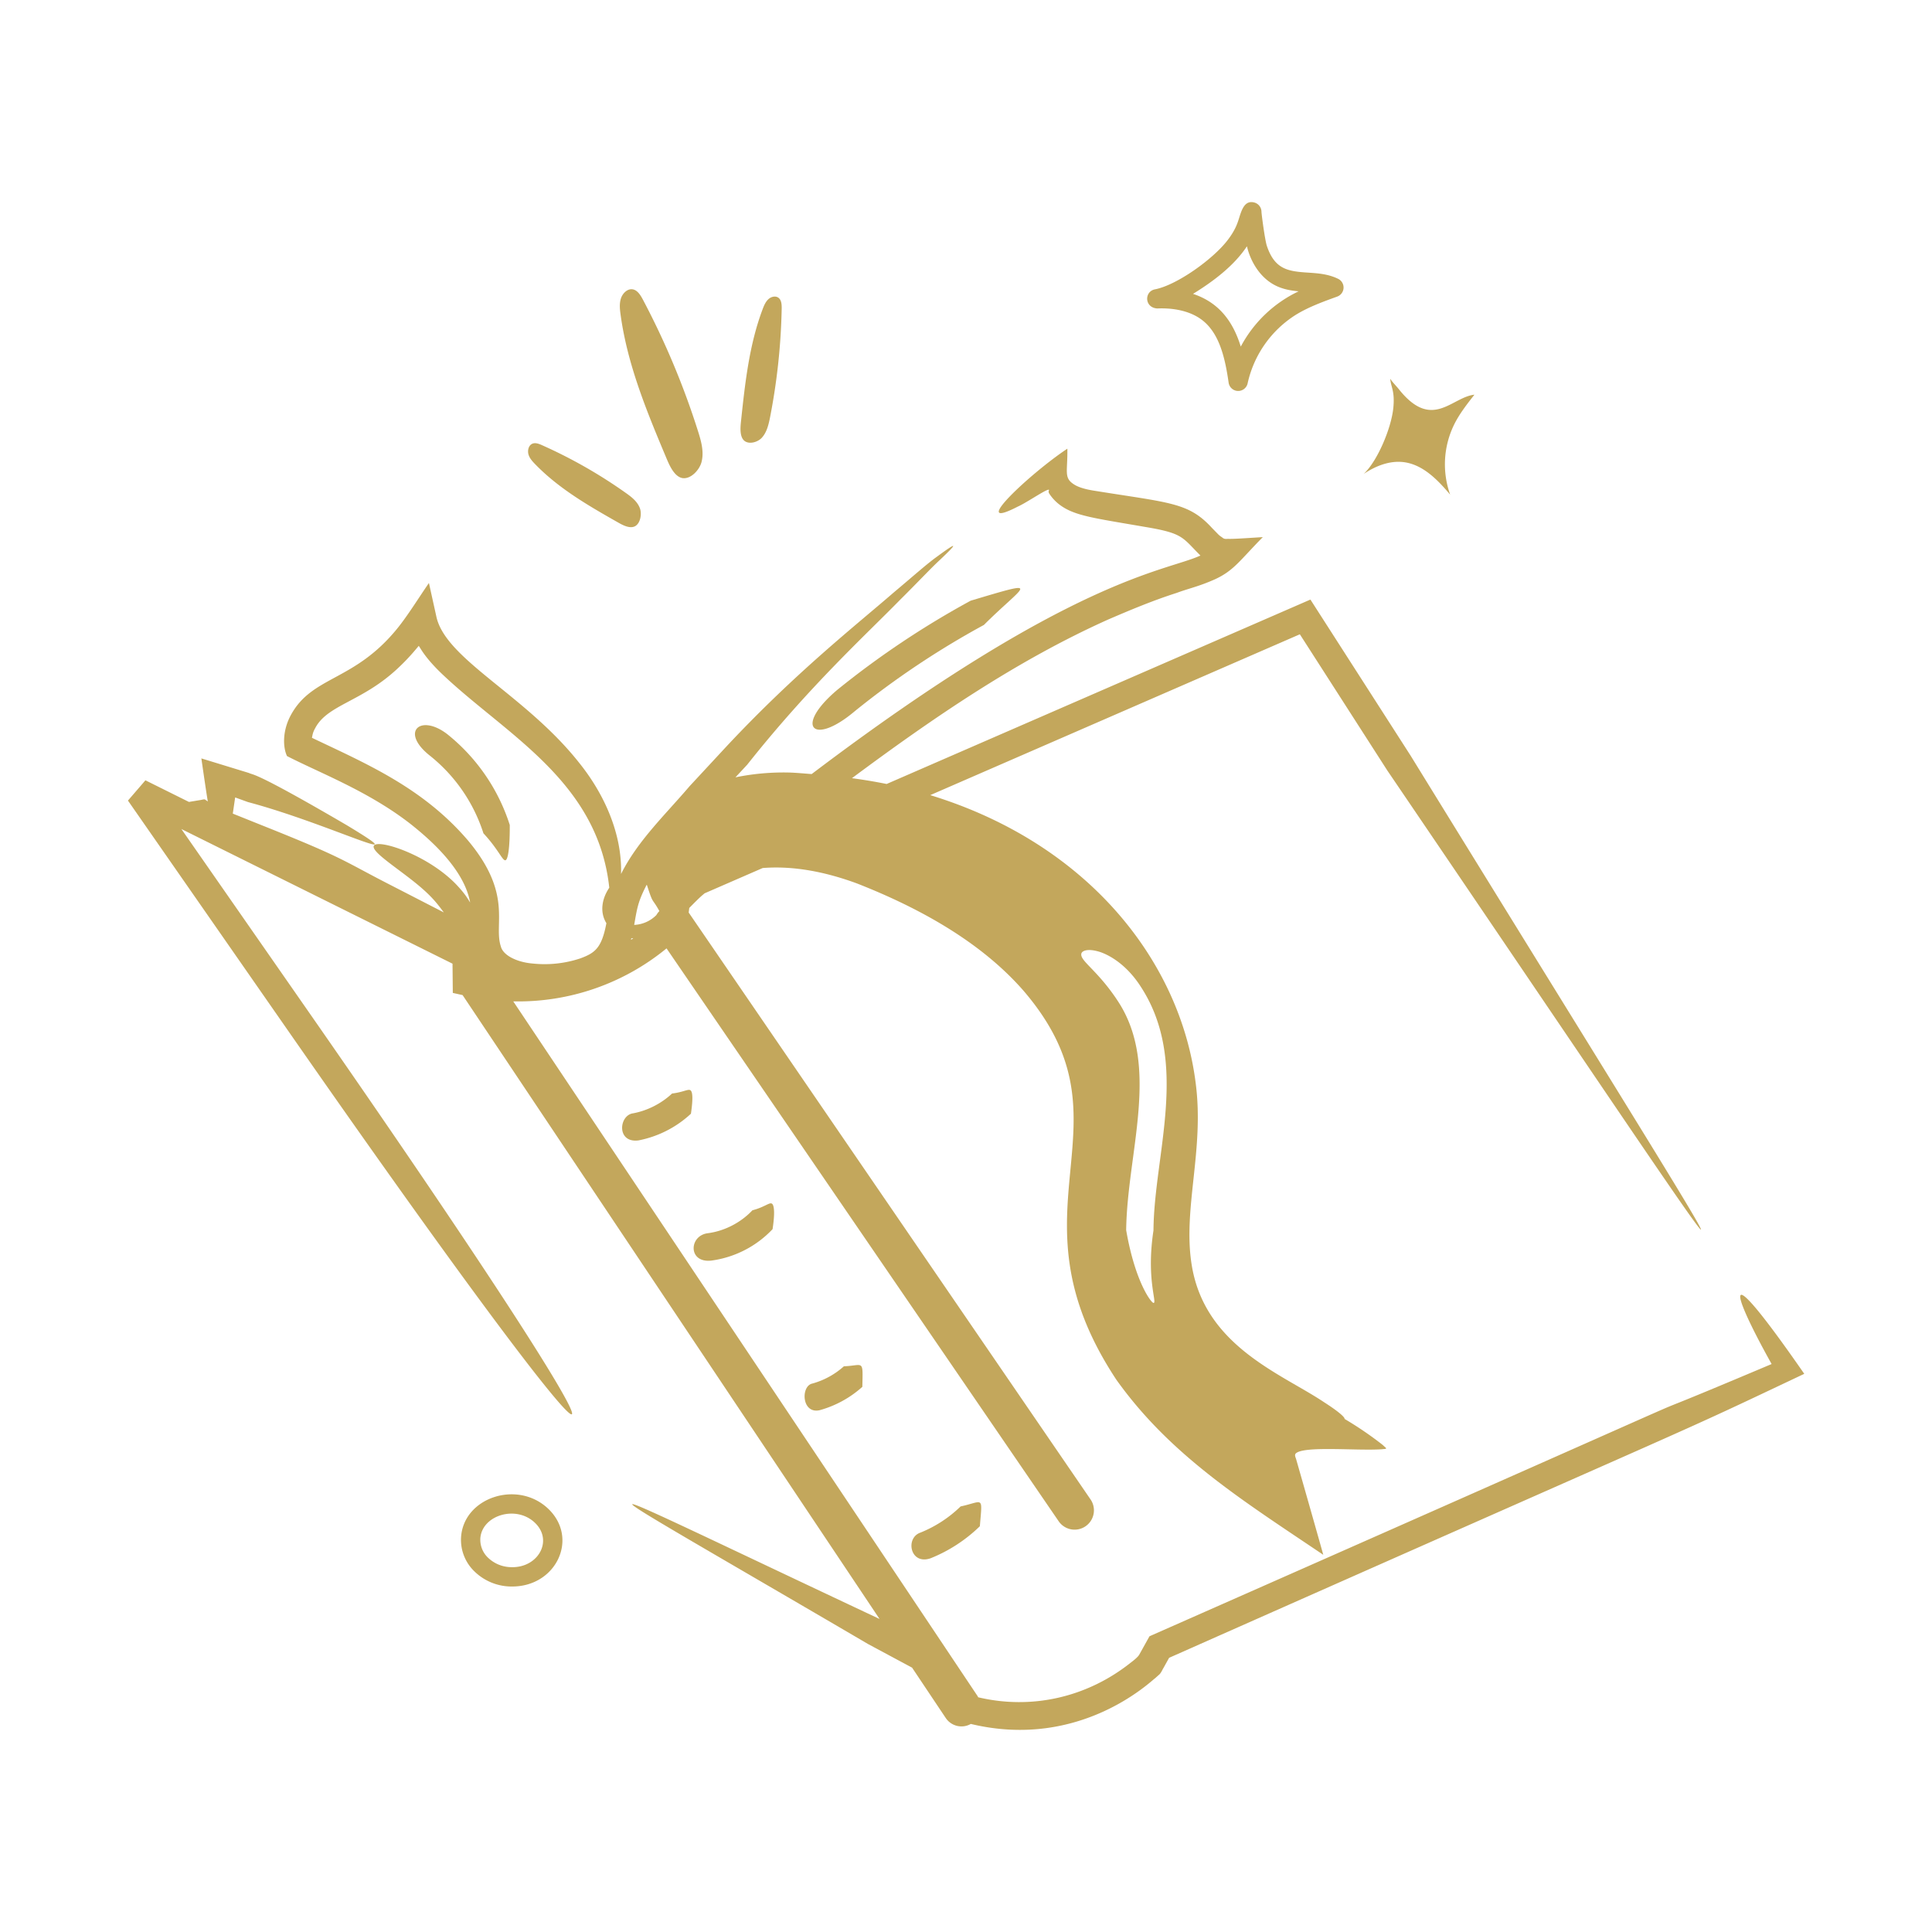 <svg xmlns="http://www.w3.org/2000/svg" xmlns:xlink="http://www.w3.org/1999/xlink" width="512" height="512" x="0" y="0" viewBox="0 0 75 75" style="enable-background:new 0 0 512 512" xml:space="preserve" class=""><g><path d="M57.237 15.322c-.883.091-1.64 1.409-2.93-.208-.113-.143-.238-.258-.338-.411.022.322.188.47.118 1.147-.08.773-.611 2.048-1.15 2.549.46-.31 1.012-.529 1.561-.458.744.097 1.314.688 1.797 1.261a3.509 3.509 0 0 1 .16-2.732c.207-.415.496-.783.782-1.148zM50.76 10.582c-.768-.05-1.276-.13-1.58-1.035-.076-.226-.208-1.23-.21-1.33a.375.375 0 0 0-.288-.358c-.367-.09-.482.29-.587.627-.073.237-.17.49-.456.858-.563.725-1.953 1.723-2.802 1.888-.42.08-.417.708.085.743.517-.024 1.26.05 1.789.485.638.523.85 1.46.984 2.395.026.18.177.316.358.322h.013c.177 0 .33-.123.367-.297a4.211 4.211 0 0 1 1.888-2.67c.486-.296 1.046-.5 1.588-.696a.375.375 0 0 0 .037-.69c-.387-.19-.794-.216-1.186-.242zm-2.593 2.873c-.308-.996-.86-1.717-1.854-2.047.78-.48 1.589-1.086 2.093-1.847.145.616.523 1.226 1.1 1.518.295.15.603.202.907.23a4.931 4.931 0 0 0-2.246 2.146zM19.885 61.588c1.703 0 2.583-1.855 1.418-2.998-1.191-1.167-3.327-.463-3.406 1.11a1.7 1.7 0 0 0 .527 1.308 2.065 2.065 0 0 0 1.461.58zm-1.24-1.85c.047-.916 1.397-1.335 2.132-.613.712.699.094 1.768-.966 1.711a1.318 1.318 0 0 1-.862-.363.959.959 0 0 1-.303-.736zM26.512 18.561c.314.036.64-.319.72-.62.104-.393-.01-.806-.13-1.187a30.771 30.771 0 0 0-2.146-5.125c-.094-.176-.213-.37-.402-.398-.194-.028-.379.146-.447.347-.068.201-.046.42-.017.63.268 1.967 1.031 3.795 1.787 5.594.115.275.313.723.635.76zM29.832 11.612c-.113.103-.176.254-.23.4-.52 1.383-.681 2.877-.837 4.35-.024.225-.057.595.132.75.184.15.511.054.667-.108.203-.212.275-.526.333-.822.269-1.381.42-2.787.448-4.19.003-.154-.004-.328-.112-.422-.112-.097-.288-.06-.401.042zM24.3 19.14a18.951 18.951 0 0 0-3.272-1.864c-.124-.055-.27-.108-.39-.037-.124.074-.163.256-.123.4.04.143.14.255.238.358.933.971 2.099 1.637 3.248 2.29.176.1.468.258.67.13.196-.125.245-.472.173-.677-.094-.267-.324-.444-.544-.6zM68.774 52.952c-9.01 3.805 4.826-2.222-24.151 10.568l-.403.724c-.065.1-.22.22-.32.296-1.707 1.36-3.861 1.838-5.928 1.348-.007-.011-.008-.024-.015-.035l-18.032-26.98a9.07 9.07 0 0 0 5.95-2.057L41.09 59.044a.75.75 0 1 0 1.237-.848L26.735 35.425l.015-.122.008-.057c.484-.492.47-.457.593-.567l2.256-.982c1.223-.098 2.482.163 3.665.6 2.394.94 4.797 2.255 6.465 4.168 4.484 5.232-.85 8.365 3.6 15.096 2.114 2.962 4.925 4.699 8.033 6.797-.26-.925-.46-1.635-1.05-3.698-.02-.079-.078-.167-.02-.235.31-.31 2.415-.095 3.365-.167.04-.01.147 0 .147-.04l-.137-.127a13.66 13.66 0 0 0-1.481-1.01c.029-.05-.226-.285-.795-.648-1.643-1.104-4.641-2.17-5.14-5.345-.346-2.174.498-4.446.157-7.043-.59-4.709-4.16-9.297-10.304-11.178l14.348-6.244 3.395 5.287c16.173 23.807 15.992 23.913.902-.58l-3.887-6.055-16.451 7.159a20.41 20.41 0 0 0-1.346-.225c3.121-2.32 6.398-4.57 9.948-6.16.874-.377 1.754-.744 2.659-1.033.468-.174.852-.246 1.482-.527.735-.336.966-.73 1.86-1.638-.647.04-1.152.077-1.359.067-.175.018-.186-.041-.249-.076-.03-.022-.05-.032-.086-.065l-.03-.027-.25-.256c-.916-1-1.635-.969-4.623-1.453-.309-.052-.558-.126-.722-.23-.419-.261-.254-.485-.268-1.393-1.454.964-3.9 3.268-1.92 2.246.364-.157 1.343-.848 1.192-.6.005.04-.007.04.021.092.11.17.248.319.415.444.578.43 1.33.512 3.338.86 1.461.245 1.41.4 2.12 1.106-1.346.62-4.99.835-15.092 8.483-.289-.02-.576-.05-.865-.059a9.295 9.295 0 0 0-2.094.186l.456-.49c2.413-3.045 4.574-5.01 5.936-6.402.692-.685 1.192-1.224 1.551-1.554.687-.65.704-.726-.108-.129-.399.284-.943.773-1.692 1.4-1.476 1.28-3.795 3.096-6.48 5.963l-1.444 1.557c-.935 1.098-2.013 2.114-2.66 3.407.046-1.557-.648-3.095-1.613-4.3-2.093-2.66-5.222-4.035-5.561-5.713l-.284-1.283c-.376.54-.812 1.252-1.232 1.77-1.668 2.053-3.287 1.829-4.119 3.341-.327.587-.332 1.234-.159 1.607 1.266.652 3.136 1.355 4.758 2.607.972.762 2.134 1.869 2.352 3.078-.118-.187-.204-.343-.532-.692-1.12-1.172-3.067-1.788-3.206-1.51-.122.243 1.062.951 1.854 1.64.452.393.633.642.862.947l-1.944-1c-2.036-1.037-1.796-1.059-5.17-2.403l-1.078-.433.092-.628.496.18c3.135.834 6.788 2.676 3.837.898-3.66-2.14-3.625-1.936-3.801-2.028l-1.844-.565c.223 1.552.247 1.645.25 1.67l-.003-.001-.103-.071c-.034-.024-.133.015-.196.02l-.43.072-1.69-.84c-.086.102-.765.888-.678.787l6.244 8.973c14.064 20.208 14.944 19.596.88-.613l-5.049-7.255 10.525 5.227.011 1.135.38.084 16.186 24.219c-12.787-6.014-12.666-6.184-.443.975l1.706.915 1.303 1.949a.735.735 0 0 0 .977.236c4.287 1.03 7.05-1.72 7.15-1.77l.178-.159c.07-.072.123-.206.142-.228l.228-.41c22.271-9.876 19.122-8.403 24.656-11.024-3.287-4.74-2.882-3.275-1.267-.38zM41.983 37.003c.049-.117.304-.186.745-.039.442.157 1.06.56 1.56 1.344 1.905 2.927.51 6.5.49 9.455-.284 1.864.138 2.786.01 2.816-.069.039-.716-.775-1.07-2.825.037-3.012 1.337-6.35-.313-8.877-.804-1.236-1.52-1.59-1.422-1.874zm-17.473-.58c.024.004.05.003.074.006-.03.02-.061.034-.091.053l.017-.06zm.594-2.076.008.008.02.059c.232.714.169.42.465.954a.731.731 0 0 0-.116.154 1.299 1.299 0 0 1-.862.383c.113-.647.144-.9.485-1.558zm-6.936-1.719c-1.76-2.06-3.972-2.99-6.057-3.986 0-.006-.001-.006-.002-.005.026-.1.022-.183.13-.376.485-.919 1.852-1.022 3.247-2.358.42-.395.672-.718.77-.83.076.101.217.414.813 1.003 2.467 2.39 6.13 4.183 6.583 8.385-.285.421-.38.943-.112 1.377-.182.966-.443 1.156-1.01 1.366a4.395 4.395 0 0 1-1.844.201c-.617-.05-1.159-.317-1.244-.667-.291-.872.48-2.015-1.274-4.11z" fill="#c3a75c" opacity="1" data-original="#000000"></path><path d="M19.62 33.395c.093-.013.174-.435.169-1.37a7.39 7.39 0 0 0-2.42-3.52c-1.046-.814-1.863-.096-.668.84a6.321 6.321 0 0 1 2.066 3.004c.584.627.737 1.068.853 1.046zM33.181 27.61a33.117 33.117 0 0 1 5.014-3.35c1.575-1.572 2.353-1.797-.512-.942a34.191 34.191 0 0 0-5.176 3.459c-1.698 1.433-.95 2.205.674.833zM26.09 42.45c-.416.389-.95.662-1.508.768-.556.067-.66 1.16.202 1.053a4.15 4.15 0 0 0 2.038-1.037c.087-.601.064-.842-.014-.906-.087-.07-.274.07-.718.122zM29.209 46.983c-.45.478-1.08.805-1.73.89-.738.09-.778 1.17.141 1.062a4 4 0 0 0 2.371-1.219c.102-.668.056-.937-.025-.99-.095-.063-.28.133-.757.257zM32.759 53.04a3.045 3.045 0 0 1-1.227.67c-.451.097-.414 1.186.283 1.035a4.117 4.117 0 0 0 1.661-.908c.023-1.09.057-.828-.717-.797zM37.29 58.48a4.804 4.804 0 0 1-1.56 1.016c-.599.208-.397 1.273.398.995a5.875 5.875 0 0 0 1.91-1.243c.097-1.208.158-.966-.748-.768z" fill="#c3a75c" opacity="1" data-original="#000000"></path></g></svg>